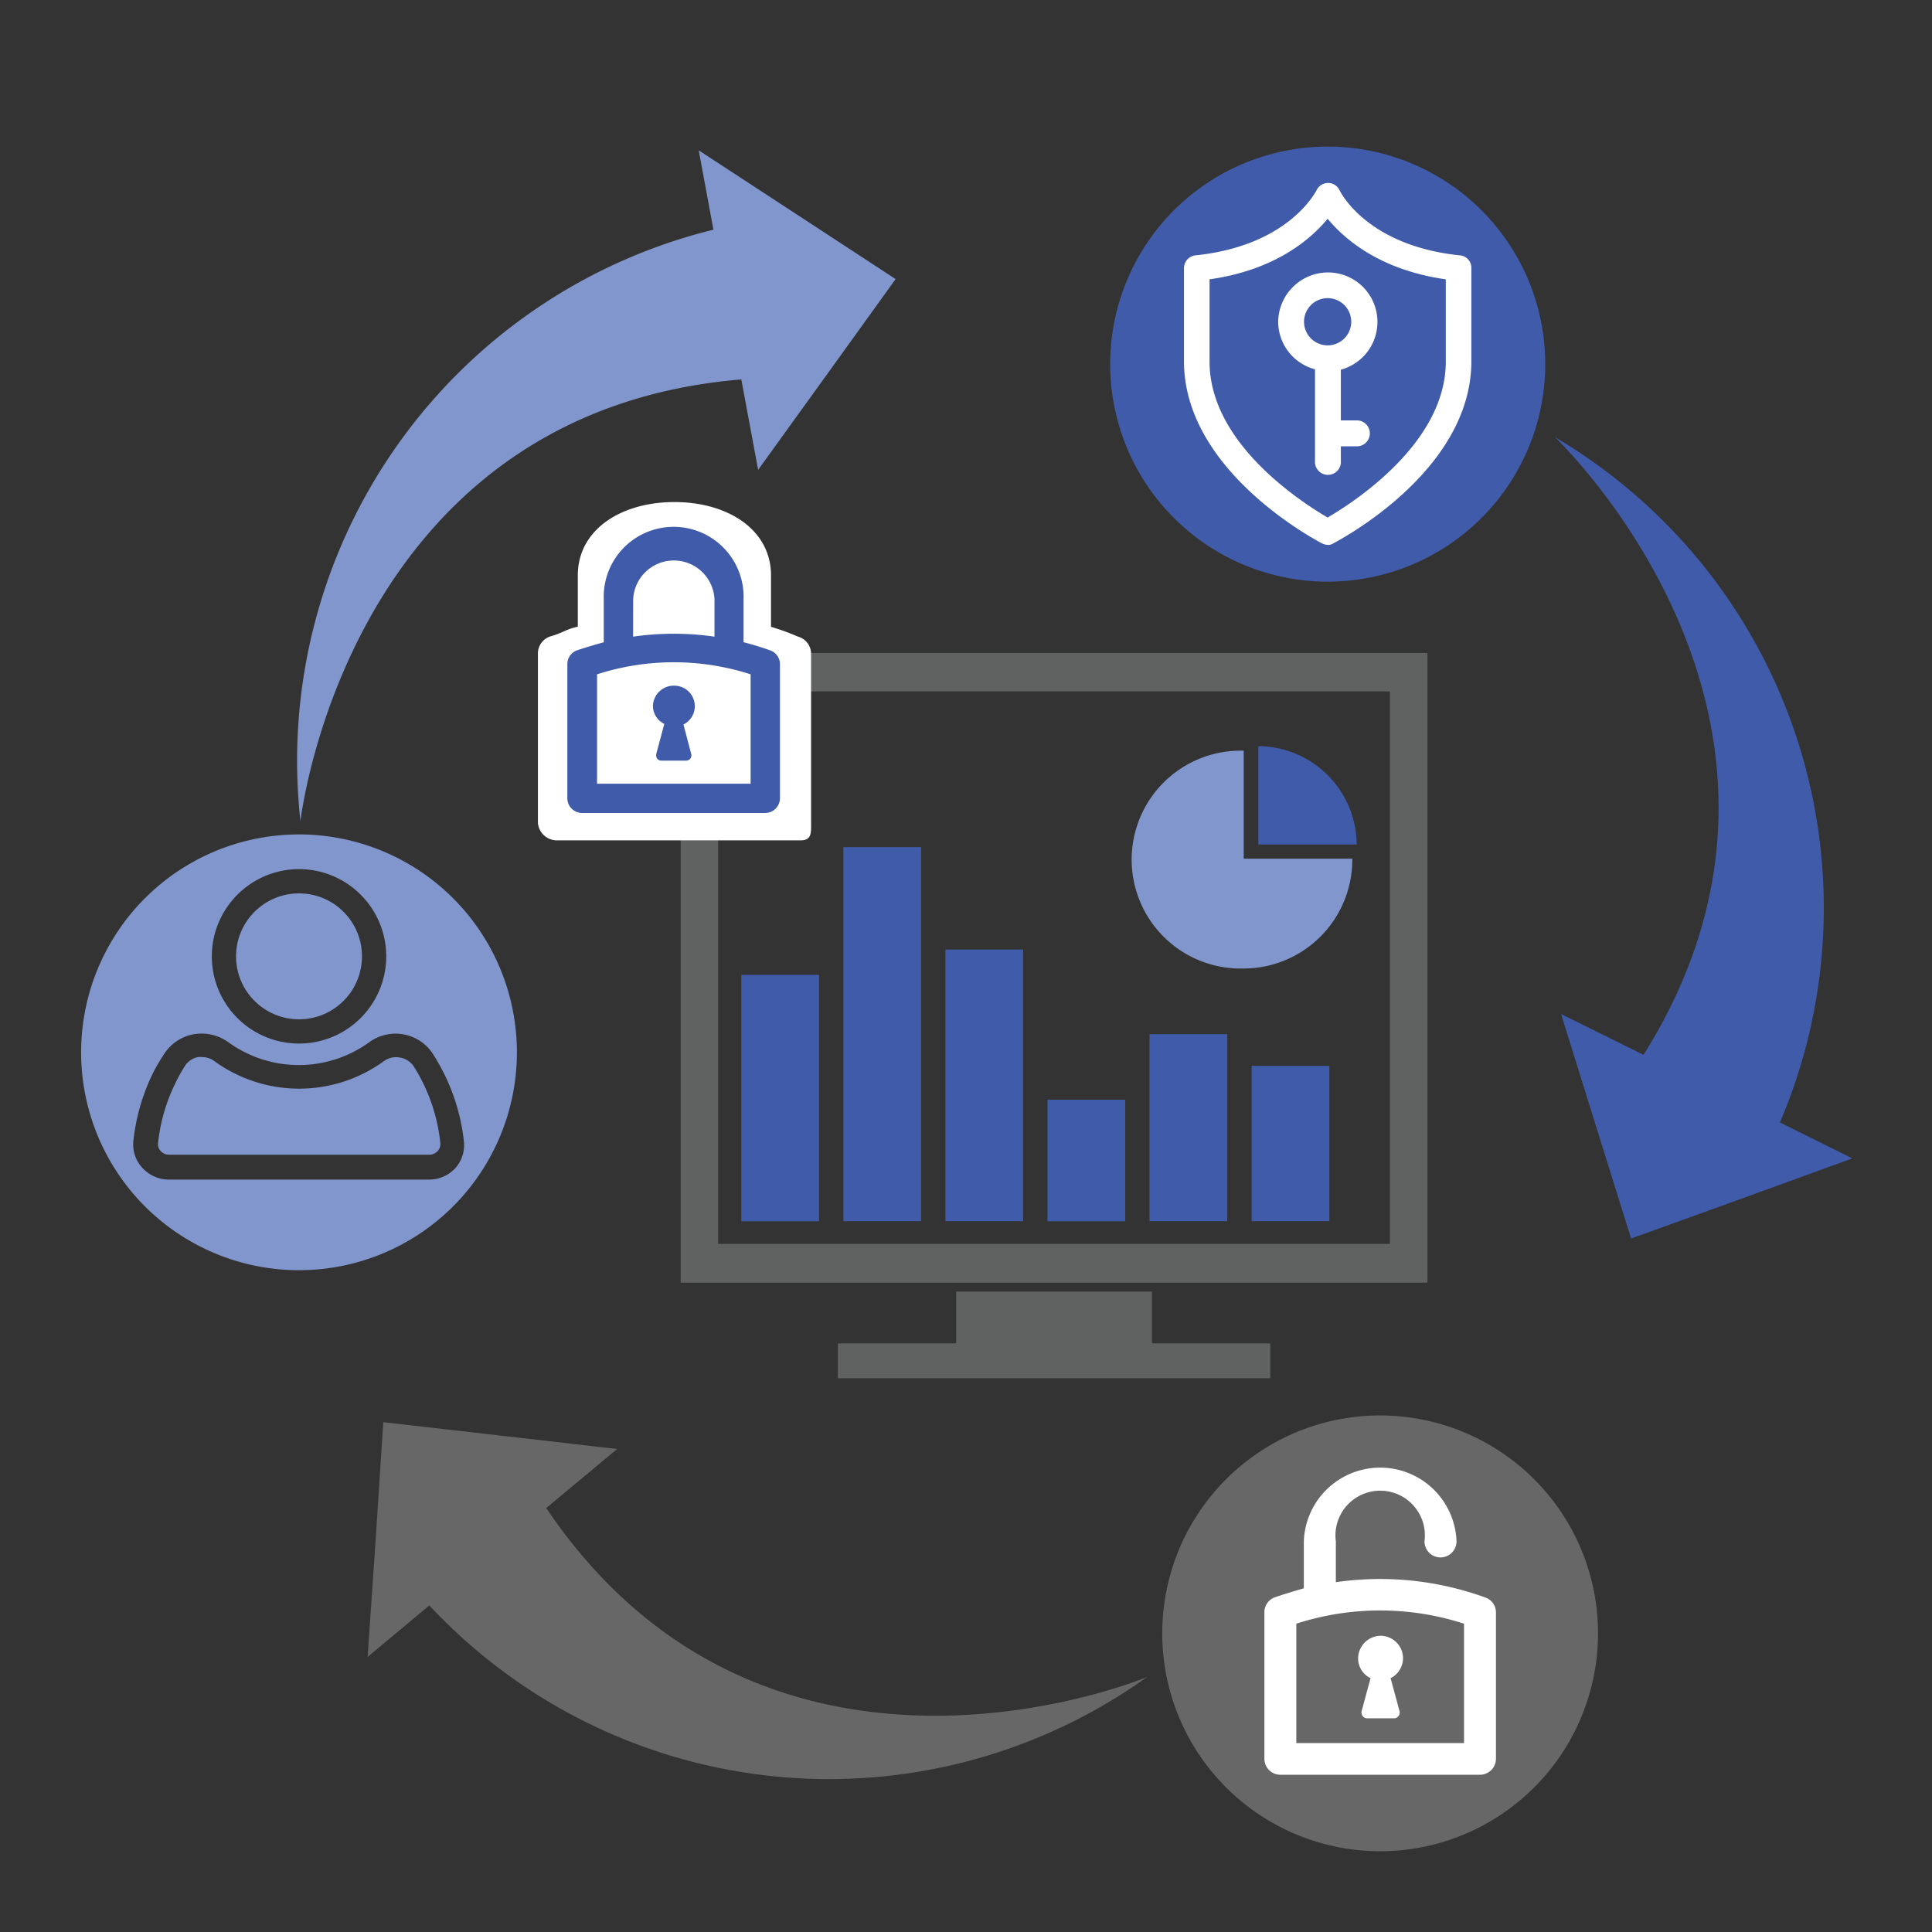 <svg id="Layer_1" data-name="Layer 1" xmlns="http://www.w3.org/2000/svg" viewBox="0 0 216 216"><rect x="0" y="0" width="216" height="216" fill="#333333" stroke="none"/><defs><style>.cls-1{fill:#8196cc;}.cls-2{fill:#405ba9;}.cls-3{fill:#606161;}.cls-4{fill:#fff;}.cls-5{fill:#676767;}</style></defs><path class="cls-1" d="M79.76,25.68A61.14,61.14,0,0,0,33.59,91.81s5.13-45.7,49.29-49.39l1.88,10.11,7.69-10.66,7.68-10.67L89.12,24l-11-7.19Z"/><path class="cls-2" d="M199,125.49a61.1,61.1,0,0,0-25.18-76.63s33.47,31.54,9.93,69.07l-9.22-4.56,3.91,12.55,3.92,12.55L194.74,134l12.35-4.49Z"/><polygon class="cls-3" points="142.02 154.09 93.67 154.09 93.67 150.19 106.9 150.19 106.9 144.4 128.79 144.4 128.79 150.19 142.02 150.19 142.02 154.09"/><path class="cls-3" d="M159.59,143.4H76.1V73h83.49Zm-4.2-66.1H80.29v61.77h75.1Z"/><path class="cls-4" d="M89.2,71.17a25.67,25.67,0,0,0-3-1.09c0-2,0-5.7,0-5.75,0-5.13-4.85-8.2-10.8-8.2s-10.8,3.07-10.8,8.2v5.73c-1.38.31-1.61.67-3,1.07A2,2,0,0,0,60.14,73v19a2.13,2.13,0,0,0,2.26,1.95H89.53c1.24,0,1.15-.87,1.15-1.95V73A2,2,0,0,0,89.2,71.17Z"/><path class="cls-2" d="M86.13,72.72c-1-.36-2-.66-3-.92V67a7.82,7.82,0,1,0-15.63,0v4.81c-1,.27-2,.57-3,.9a1.64,1.64,0,0,0-1.07,1.54v15a1.64,1.64,0,0,0,1.63,1.64H85.56a1.65,1.65,0,0,0,1.64-1.64v-15A1.63,1.63,0,0,0,86.13,72.72ZM70.79,67a4.55,4.55,0,0,1,9.09,0c0,.06,0,2.67,0,4.18a31.89,31.89,0,0,0-9.1,0ZM83.92,87.62H66.75V75.39a28,28,0,0,1,17.17,0Z"/><path class="cls-2" d="M73,78.93a2.24,2.24,0,0,0,1.27,2l-.9,3.37a.7.7,0,0,0,.1.51.6.6,0,0,0,.47.23h2.77a.61.61,0,0,0,.47-.23.6.6,0,0,0,.1-.51L76.41,81a2.29,2.29,0,0,0-1-4.34A2.33,2.33,0,0,0,73,78.93Z"/><path class="cls-2" d="M151.68,94.42a11.07,11.07,0,0,0-11-11v11Z"/><path class="cls-1" d="M139,108.28A12.17,12.17,0,0,0,151.19,96.1V96H139.05V83.93h0a12.18,12.18,0,1,0,0,24.35Z"/><rect class="cls-2" x="117.11" y="122.95" width="8.69" height="13.59"/><rect class="cls-2" x="105.7" y="106.16" width="8.69" height="30.37"/><rect class="cls-2" x="94.29" y="94.71" width="8.69" height="41.82"/><rect class="cls-2" x="82.88" y="108.99" width="8.69" height="27.55"/><rect class="cls-2" x="139.93" y="119.16" width="8.69" height="17.37"/><rect class="cls-2" x="128.52" y="115.62" width="8.69" height="20.91"/><circle class="cls-4" cx="148.44" cy="40.71" r="22.41"/><circle class="cls-2" cx="148.43" cy="35.96" r="2.64" transform="translate(-4.29 35.07) rotate(-13.28)"/><path class="cls-2" d="M148.43,24.46c-1.83,2.21-5.75,5.71-13.2,6.77v9.21c0,9.2,10.44,15.8,13.2,17.42,2.77-1.62,13.21-8.26,13.21-17.42V31.23C154.19,30.17,150.27,26.67,148.43,24.46ZM154,36a5.53,5.53,0,0,1-4.09,5.33V47h1.79a1.45,1.45,0,1,1,0,2.9h-1.79v1.62a1.45,1.45,0,1,1-2.89,0V41.29A5.53,5.53,0,0,1,142.9,36a5.59,5.59,0,0,1,5.53-5.54A5.53,5.53,0,0,1,154,36Z"/><path class="cls-2" d="M148.44,16.39a24.32,24.32,0,1,0,24.32,24.32A24.32,24.32,0,0,0,148.44,16.39Zm16.06,24c0,12.31-14.79,20-15.43,20.36a1.08,1.08,0,0,1-.64.17,1.65,1.65,0,0,1-.63-.17c-.64-.34-15.43-8.09-15.43-20.36V30a1.44,1.44,0,0,1,1.28-1.45c10.35-1.07,13.38-7,13.55-7.29a1.42,1.42,0,0,1,2.56,0c.12.26,3.11,6.22,13.46,7.29A1.39,1.39,0,0,1,164.5,30Z"/><path class="cls-5" d="M48,179.49a61.12,61.12,0,0,0,80.25,8S85.84,205.33,61.07,168.6L69,162l-13.06-1.5L42.85,159,42,172.13l-.9,13.12Z"/><circle class="cls-4" cx="154.31" cy="182.61" r="22.41"/><path class="cls-5" d="M144.93,181.53v13.35h18.75V181.53A30.48,30.48,0,0,0,144.93,181.53Zm11.93,3.87a2.5,2.5,0,0,1-1.39,2.22l1,3.69a.64.64,0,0,1-.11.54.63.63,0,0,1-.51.26h-3a.63.63,0,0,1-.51-.26.68.68,0,0,1-.11-.54l1-3.69a2.43,2.43,0,0,1-1.39-2.22,2.55,2.55,0,0,1,2.55-2.52A2.52,2.52,0,0,1,156.86,185.4Z"/><path class="cls-5" d="M154.31,158.25a24.36,24.36,0,1,0,24.35,24.36A24.36,24.36,0,0,0,154.31,158.25Zm12.94,38.38a1.79,1.79,0,0,1-1.79,1.79H143.15a1.79,1.79,0,0,1-1.79-1.79V180.26a1.77,1.77,0,0,1,1.17-1.68c1.09-.37,2.15-.69,3.24-1v-5.25a8.54,8.54,0,0,1,17.07,0,1.79,1.79,0,1,1-3.58,0,5,5,0,1,0-9.91,0v4.56a34.5,34.5,0,0,1,16.73,1.72,1.76,1.76,0,0,1,1.17,1.67Z"/><path class="cls-1" d="M44.68,118.23a2.29,2.29,0,0,0-1.78.42,16.12,16.12,0,0,1-18.91,0,2.37,2.37,0,0,0-1.41-.47,3.28,3.28,0,0,0-.43,0,2.26,2.26,0,0,0-1.48,1,18.49,18.49,0,0,0-1,1.79,20,20,0,0,0-2,6.82,1.12,1.12,0,0,0,.29.89,1.25,1.25,0,0,0,.94.42H48a1.29,1.29,0,0,0,.94-.42,1.15,1.15,0,0,0,.29-.89,19.83,19.83,0,0,0-3-8.61A2.29,2.29,0,0,0,44.68,118.23Z"/><circle class="cls-1" cx="33.43" cy="106.92" r="7.04"/><path class="cls-1" d="M33.43,93.29a24.36,24.36,0,1,0,24.36,24.36A24.36,24.36,0,0,0,33.43,93.29Zm0,3.88a9.75,9.75,0,1,1-9.75,9.75A9.76,9.76,0,0,1,33.43,97.17ZM48,131.88H18.86a4,4,0,0,1-2.95-1.32,3.85,3.85,0,0,1-1-3,22.65,22.65,0,0,1,2.27-7.74,23.15,23.15,0,0,1,1.18-2,5,5,0,0,1,3.25-2.18,5.12,5.12,0,0,1,3.93.89,13.43,13.43,0,0,0,15.73,0,5,5,0,0,1,3.87-.88,4.94,4.94,0,0,1,3.27,2.2,22.59,22.59,0,0,1,3.46,9.79,3.87,3.87,0,0,1-1,3A4,4,0,0,1,48,131.88Z"/></svg>